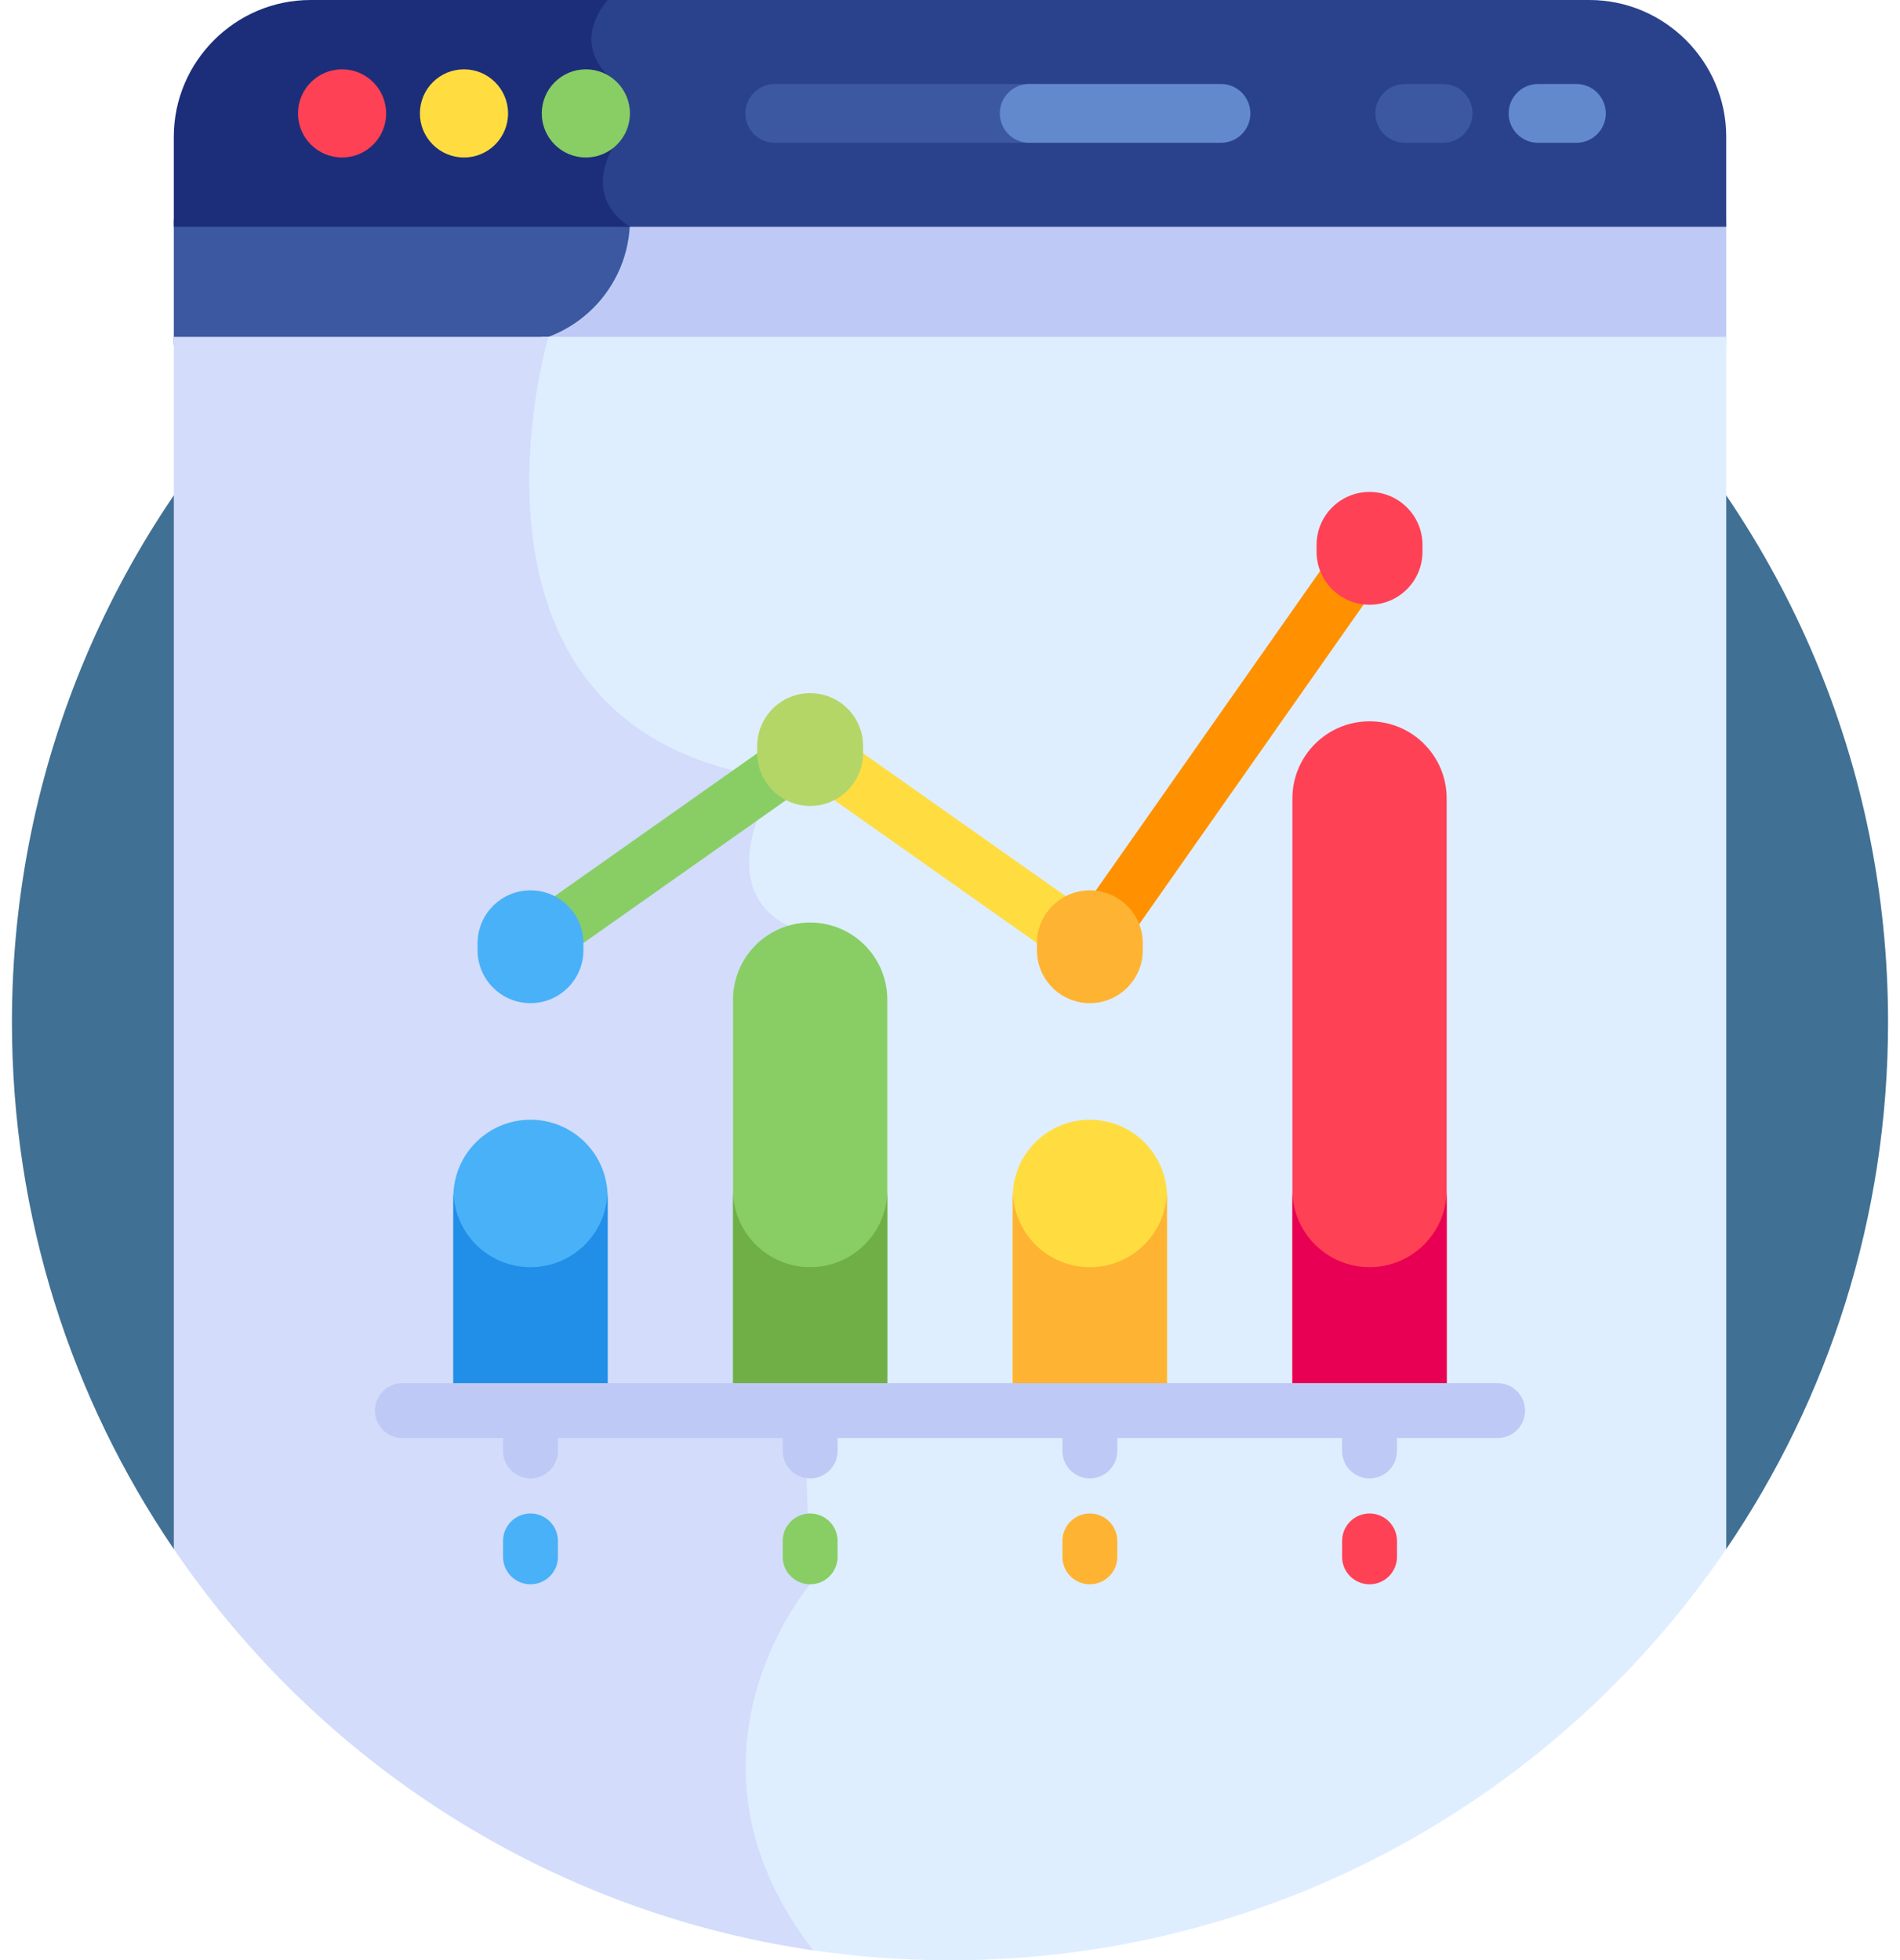<?xml version="1.0" encoding="UTF-8"?> <svg xmlns="http://www.w3.org/2000/svg" width="63" height="65" viewBox="0 0 63 65" fill="none"><path d="M5.763 51.365H57.238C60.624 46.386 62.604 40.373 62.604 33.897C62.604 16.719 48.678 2.793 31.5 2.793C14.322 2.793 0.396 16.719 0.396 33.897C0.396 40.373 2.376 46.386 5.763 51.365Z" fill="#407093"></path><path d="M20.628 7.277C20.628 9.57 18.769 11.43 16.476 11.43H57.238V7.277H20.628Z" fill="#BECAF5"></path><path d="M5.763 7.277V11.43H16.736C19.029 11.43 20.888 9.57 20.888 7.277H5.763Z" fill="#3C58A0"></path><path d="M17.947 11.17L17.975 11.208C17.876 11.57 17.525 12.947 17.403 14.753C17.169 18.223 17.983 20.463 18.706 21.731C19.843 23.723 21.682 25.06 24.173 25.706L24.901 27.213C24.737 27.664 24.076 29.811 25.951 30.813L26.671 52.466C26.412 52.786 25.215 54.361 24.732 56.68C24.316 58.676 24.395 61.553 26.697 64.63C28.286 64.877 29.892 65 31.5 65C42.203 65 51.642 59.594 57.238 51.364V11.17H17.947Z" fill="#DEEEFF"></path><path d="M5.763 11.17V51.364C10.553 58.409 18.161 63.385 26.965 64.671C21.984 58.228 26.863 52.531 26.863 52.531L26.137 30.694C24.047 29.674 25.108 27.204 25.108 27.204L24.306 25.543C14.65 23.117 18.183 11.17 18.183 11.17H5.763Z" fill="#D3DCFB"></path><path d="M52.703 0H19.893C19.893 0 18.673 1.273 19.893 2.493L20.059 4.915C20.059 4.915 19.022 6.484 20.627 7.52H57.238V4.535C57.238 2.041 55.197 0 52.703 0Z" fill="#2A428C"></path><path d="M10.297 0C7.803 0 5.763 2.041 5.763 4.535V7.52H20.888C19.282 6.484 20.319 4.915 20.319 4.915L20.153 2.493C18.933 1.273 20.153 0 20.153 0H10.297V0Z" fill="#1C2E7A"></path><path d="M12.804 3.761C12.804 4.568 12.15 5.222 11.343 5.222C10.535 5.222 9.881 4.568 9.881 3.761C9.881 2.953 10.535 2.299 11.343 2.299C12.15 2.299 12.804 2.953 12.804 3.761Z" fill="#FF4155"></path><path d="M16.846 3.761C16.846 4.568 16.192 5.222 15.385 5.222C14.577 5.222 13.923 4.568 13.923 3.761C13.923 2.953 14.577 2.299 15.385 2.299C16.192 2.299 16.846 2.953 16.846 3.761Z" fill="#FFDD40"></path><path d="M20.887 3.761C20.887 4.568 20.233 5.222 19.426 5.222C18.618 5.222 17.964 4.568 17.964 3.761C17.964 2.953 18.618 2.299 19.426 2.299C20.233 2.299 20.887 2.953 20.887 3.761Z" fill="#88CE65"></path><path d="M33.411 3.76C33.411 3.502 33.514 3.254 33.697 3.071C33.88 2.888 34.128 2.785 34.387 2.785H25.688C25.149 2.785 24.713 3.222 24.713 3.76C24.713 4.299 25.149 4.735 25.688 4.735H34.387C34.128 4.735 33.88 4.633 33.697 4.45C33.514 4.267 33.411 4.019 33.411 3.76Z" fill="#3C58A0"></path><path d="M41.46 3.76C41.46 3.502 41.357 3.254 41.175 3.071C40.992 2.888 40.744 2.785 40.485 2.785H34.127C33.588 2.785 33.151 3.222 33.151 3.76C33.151 4.299 33.588 4.735 34.127 4.735H40.485C40.744 4.735 40.992 4.633 41.175 4.45C41.357 4.267 41.46 4.019 41.46 3.76ZM52.27 4.735H50.999C50.46 4.735 50.023 4.299 50.023 3.76C50.023 3.222 50.46 2.785 50.999 2.785H52.27C52.528 2.785 52.776 2.888 52.959 3.071C53.142 3.254 53.245 3.502 53.245 3.76C53.245 4.019 53.142 4.267 52.959 4.45C52.776 4.633 52.528 4.735 52.27 4.735Z" fill="#6289CC"></path><path d="M47.851 4.735H46.58C46.041 4.735 45.605 4.299 45.605 3.76C45.605 3.222 46.041 2.785 46.58 2.785H47.851C48.389 2.785 48.826 3.222 48.826 3.76C48.826 4.299 48.389 4.735 47.851 4.735Z" fill="#3C58A0"></path><path d="M38.694 46.774V39.687C38.694 38.274 37.549 37.129 36.137 37.129C34.724 37.129 33.579 38.274 33.579 39.687V46.774H38.694Z" fill="#FFDD40"></path><path d="M47.969 46.774V26.476C47.969 25.063 46.824 23.918 45.411 23.918C43.999 23.918 42.853 25.063 42.853 26.476V46.774H47.969Z" fill="#FF4155"></path><path d="M20.147 46.774V39.687C20.147 38.274 19.002 37.129 17.59 37.129C16.177 37.129 15.032 38.274 15.032 39.687V46.774H20.147Z" fill="#49B1F7"></path><path d="M29.421 46.775V33.147C29.421 31.735 28.276 30.59 26.863 30.59C25.451 30.59 24.306 31.735 24.306 33.147V46.775L29.421 46.775Z" fill="#88CE65"></path><path d="M36.137 42.018C34.763 42.018 33.645 40.934 33.585 39.574C33.583 39.612 33.579 39.65 33.579 39.688V46.775H38.694V39.688C38.694 39.65 38.69 39.612 38.689 39.574C38.629 40.934 37.511 42.018 36.137 42.018Z" fill="#FFB332"></path><path d="M45.411 42.017C43.999 42.017 42.853 40.871 42.853 39.459V46.774H47.969V39.459C47.969 40.872 46.824 42.017 45.411 42.017Z" fill="#E80054"></path><path d="M17.59 42.018C16.216 42.018 15.098 40.934 15.038 39.574C15.036 39.612 15.032 39.65 15.032 39.688V46.775H20.147V39.688C20.147 39.65 20.143 39.612 20.142 39.574C20.082 40.934 18.964 42.018 17.59 42.018Z" fill="#218EE8"></path><path d="M26.863 42.017C25.451 42.017 24.306 40.871 24.306 39.459V46.774H29.421V39.459C29.421 40.872 28.276 42.017 26.863 42.017Z" fill="#6FAF46"></path><path d="M36.136 32.304C35.969 32.304 35.806 32.258 35.664 32.171C35.522 32.085 35.406 31.961 35.329 31.813C35.252 31.665 35.218 31.499 35.229 31.333C35.24 31.167 35.296 31.007 35.392 30.871L44.666 17.659C44.805 17.464 45.016 17.332 45.253 17.292C45.489 17.252 45.732 17.307 45.928 17.445C46.124 17.582 46.258 17.792 46.301 18.028C46.344 18.264 46.291 18.507 46.155 18.705L36.882 31.916C36.798 32.036 36.686 32.134 36.556 32.201C36.426 32.269 36.282 32.304 36.136 32.304Z" fill="#FF9100"></path><path d="M36.136 32.304C35.949 32.304 35.766 32.246 35.612 32.138L26.339 25.597C26.241 25.528 26.158 25.441 26.094 25.34C26.03 25.239 25.987 25.126 25.966 25.009C25.946 24.891 25.949 24.77 25.975 24.654C26.002 24.537 26.051 24.427 26.119 24.329C26.188 24.231 26.276 24.148 26.377 24.084C26.478 24.02 26.59 23.977 26.708 23.957C26.826 23.936 26.947 23.939 27.063 23.966C27.18 23.992 27.29 24.041 27.388 24.11L36.661 30.65C36.819 30.761 36.938 30.92 37 31.104C37.061 31.287 37.063 31.485 37.005 31.669C36.946 31.854 36.83 32.015 36.674 32.129C36.518 32.243 36.33 32.304 36.136 32.304Z" fill="#FFDD40"></path><path d="M17.59 32.304C17.397 32.304 17.208 32.243 17.052 32.129C16.896 32.015 16.78 31.854 16.721 31.669C16.663 31.485 16.665 31.287 16.726 31.104C16.788 30.92 16.907 30.762 17.065 30.65L26.339 24.11C26.436 24.041 26.547 23.992 26.663 23.966C26.78 23.939 26.9 23.936 27.018 23.957C27.136 23.977 27.248 24.02 27.349 24.084C27.451 24.148 27.538 24.231 27.607 24.329C27.676 24.427 27.725 24.537 27.751 24.654C27.777 24.77 27.78 24.891 27.76 25.009C27.739 25.126 27.696 25.239 27.632 25.34C27.568 25.441 27.485 25.528 27.388 25.597L18.114 32.138C17.961 32.246 17.778 32.304 17.59 32.304Z" fill="#88CE65"></path><path d="M17.59 49.022C17.348 49.022 17.117 48.926 16.946 48.756C16.776 48.585 16.68 48.353 16.68 48.112V47.455C16.68 47.214 16.776 46.982 16.946 46.812C17.117 46.641 17.348 46.545 17.59 46.545C17.831 46.545 18.063 46.641 18.233 46.812C18.404 46.982 18.5 47.214 18.5 47.455V48.112C18.5 48.353 18.404 48.585 18.233 48.756C18.063 48.926 17.831 49.022 17.59 49.022ZM26.864 49.022C26.622 49.022 26.391 48.926 26.22 48.756C26.049 48.585 25.953 48.353 25.953 48.112V47.455C25.953 47.336 25.977 47.217 26.023 47.107C26.069 46.996 26.136 46.896 26.22 46.812C26.305 46.727 26.405 46.66 26.515 46.614C26.626 46.569 26.744 46.545 26.864 46.545C26.983 46.545 27.102 46.569 27.212 46.614C27.322 46.66 27.423 46.727 27.507 46.812C27.592 46.896 27.659 46.996 27.704 47.107C27.75 47.217 27.774 47.336 27.774 47.455V48.112C27.774 48.353 27.678 48.585 27.507 48.756C27.337 48.926 27.105 49.022 26.864 49.022ZM36.137 49.022C35.896 49.022 35.664 48.926 35.494 48.756C35.323 48.585 35.227 48.353 35.227 48.112V47.455C35.227 47.214 35.323 46.982 35.494 46.812C35.664 46.641 35.896 46.545 36.137 46.545C36.379 46.545 36.61 46.641 36.781 46.812C36.952 46.982 37.047 47.214 37.047 47.455V48.112C37.047 48.353 36.952 48.585 36.781 48.756C36.61 48.926 36.379 49.022 36.137 49.022ZM45.411 49.022C45.17 49.022 44.938 48.926 44.767 48.756C44.597 48.585 44.501 48.353 44.501 48.112V47.455C44.501 47.214 44.597 46.982 44.767 46.812C44.938 46.641 45.17 46.545 45.411 46.545C45.653 46.545 45.884 46.641 46.055 46.812C46.225 46.982 46.321 47.214 46.321 47.455V48.112C46.321 48.353 46.225 48.585 46.055 48.756C45.884 48.926 45.653 49.022 45.411 49.022Z" fill="#BECAF5"></path><path d="M17.59 52.533C17.348 52.533 17.117 52.437 16.946 52.266C16.776 52.096 16.68 51.864 16.68 51.623V51.096C16.68 50.854 16.776 50.623 16.946 50.452C17.117 50.281 17.348 50.185 17.59 50.185C17.831 50.185 18.063 50.281 18.233 50.452C18.404 50.623 18.5 50.854 18.5 51.096V51.623C18.5 52.125 18.092 52.533 17.59 52.533Z" fill="#49B1F7"></path><path d="M26.863 52.533C26.622 52.533 26.39 52.437 26.22 52.266C26.049 52.096 25.953 51.864 25.953 51.623V51.096C25.953 50.976 25.977 50.858 26.022 50.747C26.068 50.637 26.135 50.537 26.22 50.452C26.304 50.368 26.404 50.301 26.515 50.255C26.625 50.209 26.744 50.185 26.863 50.185C26.983 50.185 27.101 50.209 27.212 50.255C27.322 50.301 27.422 50.368 27.507 50.452C27.591 50.537 27.658 50.637 27.704 50.747C27.75 50.858 27.773 50.976 27.773 51.096V51.623C27.773 51.864 27.677 52.096 27.507 52.266C27.336 52.437 27.105 52.533 26.863 52.533Z" fill="#88CE65"></path><path d="M36.137 52.533C35.895 52.533 35.664 52.437 35.493 52.266C35.322 52.096 35.227 51.864 35.227 51.623V51.096C35.227 50.854 35.322 50.623 35.493 50.452C35.664 50.281 35.895 50.185 36.137 50.185C36.378 50.185 36.61 50.281 36.78 50.452C36.951 50.623 37.047 50.854 37.047 51.096V51.623C37.047 51.742 37.023 51.861 36.978 51.971C36.932 52.081 36.865 52.182 36.78 52.266C36.696 52.351 36.595 52.418 36.485 52.464C36.375 52.509 36.256 52.533 36.137 52.533Z" fill="#FFB332"></path><path d="M45.411 52.533C45.17 52.533 44.938 52.437 44.767 52.266C44.597 52.096 44.501 51.864 44.501 51.623V51.096C44.501 50.854 44.597 50.623 44.767 50.452C44.938 50.281 45.17 50.185 45.411 50.185C45.653 50.185 45.884 50.281 46.055 50.452C46.225 50.623 46.321 50.854 46.321 51.096V51.623C46.321 51.864 46.225 52.096 46.055 52.266C45.884 52.437 45.653 52.533 45.411 52.533Z" fill="#FF4155"></path><path d="M49.658 47.684H13.342C13.1 47.684 12.869 47.588 12.698 47.417C12.527 47.246 12.432 47.015 12.432 46.773C12.432 46.532 12.527 46.3 12.698 46.13C12.869 45.959 13.1 45.863 13.342 45.863H49.658C49.9 45.863 50.131 45.959 50.302 46.13C50.473 46.301 50.568 46.532 50.568 46.773C50.568 47.015 50.472 47.246 50.302 47.417C50.131 47.588 49.9 47.684 49.658 47.684Z" fill="#BECAF5"></path><path d="M17.59 33.263C16.621 33.263 15.835 32.477 15.835 31.508V31.279C15.835 30.309 16.621 29.523 17.59 29.523C18.559 29.523 19.345 30.309 19.345 31.279V31.508C19.345 32.477 18.559 33.263 17.59 33.263Z" fill="#49B1F7"></path><path d="M26.863 26.724C25.894 26.724 25.108 25.938 25.108 24.969V24.739C25.108 23.77 25.894 22.984 26.863 22.984C27.833 22.984 28.619 23.77 28.619 24.739V24.969C28.619 25.938 27.833 26.724 26.863 26.724Z" fill="#B4D667"></path><path d="M36.137 33.263C35.167 33.263 34.382 32.477 34.382 31.508V31.279C34.382 30.309 35.168 29.523 36.137 29.523C37.106 29.523 37.892 30.309 37.892 31.279V31.508C37.892 32.477 37.106 33.263 36.137 33.263Z" fill="#FFB332"></path><path d="M45.41 20.052C44.441 20.052 43.655 19.266 43.655 18.297V18.068C43.655 17.098 44.441 16.312 45.41 16.312C46.38 16.312 47.166 17.098 47.166 18.068V18.297C47.166 19.266 46.38 20.052 45.41 20.052Z" fill="#FF4155"></path></svg> 